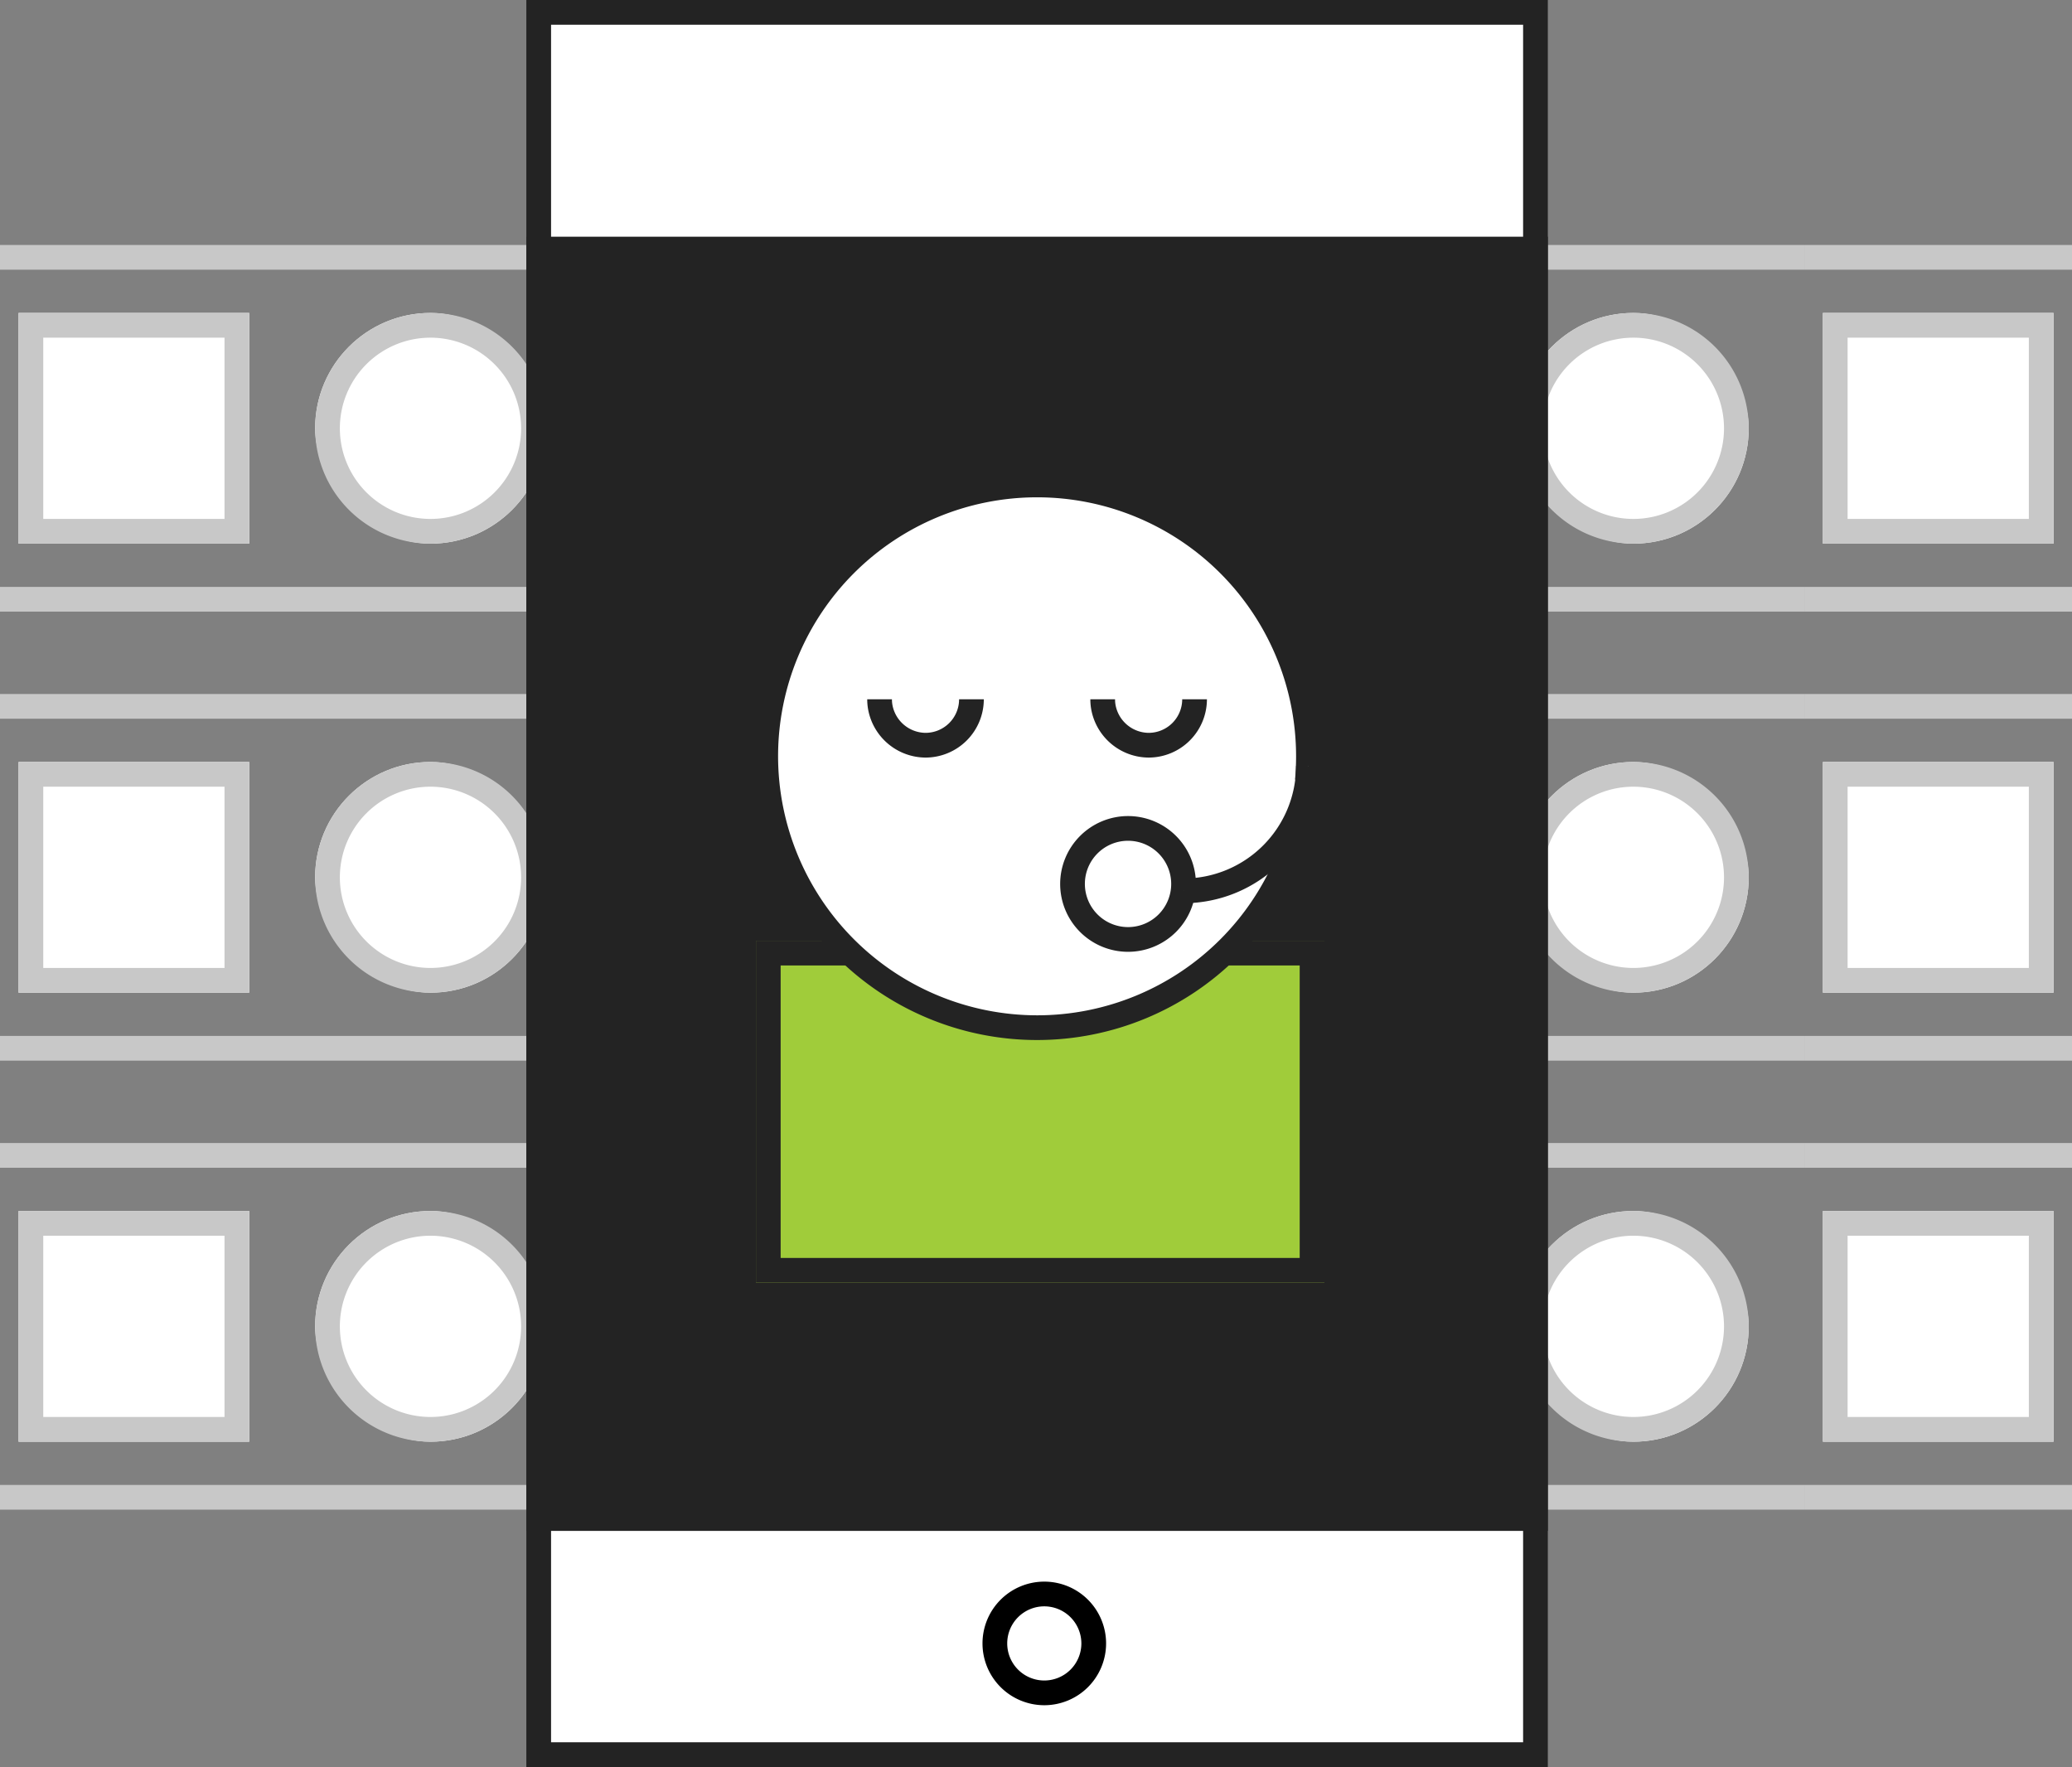 <svg xmlns="http://www.w3.org/2000/svg" width="502.974" height="428.937" viewBox="0 0 502.974 428.937"><rect x="0" y="0" width="502.974" height="428.937" fill="#808080" stroke="none"/><defs><style>.a{fill:#fff;}.b{fill:#c8c8c8;}.c{fill:#232323;}.d{fill:#a0cc3a;}</style></defs><g transform="translate(-763.5 -750.063)"><g transform="translate(-20 -55.969)"><rect class="a" width="56" height="56" transform="translate(788 882)"/><path class="b" d="M6,6V50H50V6H6M0,0H56V56H0Z" transform="translate(788 882)"/><rect class="a" width="56" height="56" rx="28" transform="translate(860 882)"/><path class="b" d="M28,6A22,22,0,1,0,50,28,22.025,22.025,0,0,0,28,6m0-6A28,28,0,1,1,0,28,28,28,0,0,1,28,0Z" transform="translate(860 882)"/><path class="b" d="M146,3H0V-3H146Z" transform="translate(783.5 868.5)"/><path class="b" d="M146,3H0V-3H146Z" transform="translate(783.5 951.5)"/></g><g transform="translate(126 -55.969)"><rect class="a" width="56" height="56" transform="translate(788 882)"/><path class="b" d="M6,6V50H50V6H6M0,0H56V56H0Z" transform="translate(788 882)"/><rect class="a" width="56" height="56" rx="28" transform="translate(860 882)"/><path class="b" d="M28,6A22,22,0,1,0,50,28,22.025,22.025,0,0,0,28,6m0-6A28,28,0,1,1,0,28,28,28,0,0,1,28,0Z" transform="translate(860 882)"/><path class="b" d="M146,3H0V-3H146Z" transform="translate(783.5 868.5)"/><path class="b" d="M146,3H0V-3H146Z" transform="translate(783.5 951.5)"/></g><g transform="translate(272 -55.969)"><rect class="a" width="56" height="56" transform="translate(788 882)"/><path class="b" d="M6,6V50H50V6H6M0,0H56V56H0Z" transform="translate(788 882)"/><rect class="a" width="56" height="56" rx="28" transform="translate(860 882)"/><path class="b" d="M28,6A22,22,0,1,0,50,28,22.025,22.025,0,0,0,28,6m0-6A28,28,0,1,1,0,28,28,28,0,0,1,28,0Z" transform="translate(860 882)"/><path class="b" d="M146,3H0V-3H146Z" transform="translate(783.5 868.5)"/><path class="b" d="M146,3H0V-3H146Z" transform="translate(783.5 951.5)"/></g><g transform="translate(418 -55.969)"><rect class="a" width="56" height="56" transform="translate(788 882)"/><path class="b" d="M6,6V50H50V6H6M0,0H56V56H0Z" transform="translate(788 882)"/><path class="b" d="M64.974,3H0V-3H64.974Z" transform="translate(783.5 868.5)"/><path class="b" d="M64.974,3H0V-3H64.974Z" transform="translate(783.5 951.5)"/></g><g transform="translate(-20 53.031)"><rect class="a" width="56" height="56" transform="translate(788 882)"/><path class="b" d="M6,6V50H50V6H6M0,0H56V56H0Z" transform="translate(788 882)"/><rect class="a" width="56" height="56" rx="28" transform="translate(860 882)"/><path class="b" d="M28,6A22,22,0,1,0,50,28,22.025,22.025,0,0,0,28,6m0-6A28,28,0,1,1,0,28,28,28,0,0,1,28,0Z" transform="translate(860 882)"/><path class="b" d="M146,3H0V-3H146Z" transform="translate(783.5 868.5)"/><path class="b" d="M146,3H0V-3H146Z" transform="translate(783.5 951.5)"/></g><g transform="translate(126 53.031)"><rect class="a" width="56" height="56" transform="translate(788 882)"/><path class="b" d="M6,6V50H50V6H6M0,0H56V56H0Z" transform="translate(788 882)"/><rect class="a" width="56" height="56" rx="28" transform="translate(860 882)"/><path class="b" d="M28,6A22,22,0,1,0,50,28,22.025,22.025,0,0,0,28,6m0-6A28,28,0,1,1,0,28,28,28,0,0,1,28,0Z" transform="translate(860 882)"/><path class="b" d="M146,3H0V-3H146Z" transform="translate(783.5 868.5)"/><path class="b" d="M146,3H0V-3H146Z" transform="translate(783.5 951.5)"/></g><g transform="translate(272 53.031)"><rect class="a" width="56" height="56" transform="translate(788 882)"/><path class="b" d="M6,6V50H50V6H6M0,0H56V56H0Z" transform="translate(788 882)"/><rect class="a" width="56" height="56" rx="28" transform="translate(860 882)"/><path class="b" d="M28,6A22,22,0,1,0,50,28,22.025,22.025,0,0,0,28,6m0-6A28,28,0,1,1,0,28,28,28,0,0,1,28,0Z" transform="translate(860 882)"/><path class="b" d="M146,3H0V-3H146Z" transform="translate(783.5 868.5)"/><path class="b" d="M146,3H0V-3H146Z" transform="translate(783.5 951.5)"/></g><g transform="translate(418 53.031)"><rect class="a" width="56" height="56" transform="translate(788 882)"/><path class="b" d="M6,6V50H50V6H6M0,0H56V56H0Z" transform="translate(788 882)"/><path class="b" d="M64.974,3H0V-3H64.974Z" transform="translate(783.5 868.5)"/><path class="b" d="M64.974,3H0V-3H64.974Z" transform="translate(783.5 951.5)"/></g><g transform="translate(-20 162.031)"><rect class="a" width="56" height="56" transform="translate(788 882)"/><path class="b" d="M6,6V50H50V6H6M0,0H56V56H0Z" transform="translate(788 882)"/><rect class="a" width="56" height="56" rx="28" transform="translate(860 882)"/><path class="b" d="M28,6A22,22,0,1,0,50,28,22.025,22.025,0,0,0,28,6m0-6A28,28,0,1,1,0,28,28,28,0,0,1,28,0Z" transform="translate(860 882)"/><path class="b" d="M146,3H0V-3H146Z" transform="translate(783.5 868.5)"/><path class="b" d="M146,3H0V-3H146Z" transform="translate(783.5 951.5)"/></g><g transform="translate(126 162.031)"><rect class="a" width="56" height="56" transform="translate(788 882)"/><path class="b" d="M6,6V50H50V6H6M0,0H56V56H0Z" transform="translate(788 882)"/><rect class="a" width="56" height="56" rx="28" transform="translate(860 882)"/><path class="b" d="M28,6A22,22,0,1,0,50,28,22.025,22.025,0,0,0,28,6m0-6A28,28,0,1,1,0,28,28,28,0,0,1,28,0Z" transform="translate(860 882)"/><path class="b" d="M146,3H0V-3H146Z" transform="translate(783.5 868.5)"/><path class="b" d="M146,3H0V-3H146Z" transform="translate(783.5 951.5)"/></g><g transform="translate(272 162.031)"><rect class="a" width="56" height="56" transform="translate(788 882)"/><path class="b" d="M6,6V50H50V6H6M0,0H56V56H0Z" transform="translate(788 882)"/><rect class="a" width="56" height="56" rx="28" transform="translate(860 882)"/><path class="b" d="M28,6A22,22,0,1,0,50,28,22.025,22.025,0,0,0,28,6m0-6A28,28,0,1,1,0,28,28,28,0,0,1,28,0Z" transform="translate(860 882)"/><path class="b" d="M146,3H0V-3H146Z" transform="translate(783.5 868.5)"/><path class="b" d="M146,3H0V-3H146Z" transform="translate(783.5 951.5)"/></g><g transform="translate(418 162.031)"><rect class="a" width="56" height="56" transform="translate(788 882)"/><path class="b" d="M6,6V50H50V6H6M0,0H56V56H0Z" transform="translate(788 882)"/><path class="b" d="M64.974,3H0V-3H64.974Z" transform="translate(783.5 868.5)"/><path class="b" d="M64.974,3H0V-3H64.974Z" transform="translate(783.5 951.5)"/></g><g transform="translate(725.25 644.613)"><rect class="a" width="241.961" height="422.937" transform="translate(169.019 108.45)"/><path class="c" d="M-3-3H244.961V425.937H-3ZM238.961,3H3V419.937H238.961Z" transform="translate(169.019 108.45)"/><rect class="c" width="241.961" height="308.162" transform="translate(169.02 165.911)"/><path class="c" d="M-3-3H244.961V311.162H-3ZM238.961,3H3V305.162H238.961Z" transform="translate(169.02 165.911)"/><rect class="d" width="138" height="83" transform="translate(221.75 333.814)"/><path class="c" d="M6,6V77H132V6H6M0,0H138V83H0Z" transform="translate(221.75 333.814)"/><circle class="a" cx="65.872" cy="65.872" r="65.872" transform="translate(224.128 223.171)"/><path class="c" d="M65.872-3A68.872,68.872,0,1,1-3,65.872,68.95,68.95,0,0,1,65.872-3Zm0,131.745A62.872,62.872,0,1,0,3,65.872,62.944,62.944,0,0,0,65.872,128.745Z" transform="translate(224.128 223.171)"/><circle class="a" cx="13.477" cy="13.477" r="13.477" transform="translate(298.602 306.546)"/><path class="c" d="M13.477-3A16.477,16.477,0,1,1-3,13.477,16.5,16.5,0,0,1,13.477-3Zm0,26.954A10.477,10.477,0,1,0,3,13.477,10.489,10.489,0,0,0,13.477,23.954Z" transform="translate(298.602 306.546)"/><path class="a" d="M303.63,234.632a30.317,30.317,0,0,1-30.317,30.318" transform="translate(52.243 56.755)"/><path class="c" d="M273.313,267.95v-6a27.348,27.348,0,0,0,27.317-27.318h6A33.355,33.355,0,0,1,273.313,267.95Z" transform="translate(52.243 56.755)"/><path class="a" d="M22.3,14A11.151,11.151,0,0,1,.124,15.666,10.483,10.483,0,0,1,0,14" transform="translate(251.769 261.198)"/><path class="c" d="M11.151,28.151A14.246,14.246,0,0,1-2.834,16.171,13.647,13.647,0,0,1-3,14H3a7.31,7.31,0,0,0,.077,1.14,8.267,8.267,0,0,0,8.073,7.01A8.16,8.16,0,0,0,19.3,14h6A14.167,14.167,0,0,1,11.151,28.151Z" transform="translate(251.769 261.198)"/><path class="a" d="M22.3,14A11.151,11.151,0,0,1,.124,15.666,10.483,10.483,0,0,1,0,14" transform="translate(305.929 261.198)"/><path class="c" d="M11.151,28.151A14.246,14.246,0,0,1-2.834,16.171,13.647,13.647,0,0,1-3,14H3a7.31,7.31,0,0,0,.077,1.14,8.267,8.267,0,0,0,8.073,7.01A8.16,8.16,0,0,0,19.3,14h6A14.167,14.167,0,0,1,11.151,28.151Z" transform="translate(305.929 261.198)"/><circle class="a" cx="15" cy="15" r="15" transform="translate(276.75 489.387)"/><path d="M15,6a9,9,0,1,0,9,9,9.01,9.01,0,0,0-9-9m0-6A15,15,0,1,1,0,15,15,15,0,0,1,15,0Z" transform="translate(276.75 489.387)"/></g></g></svg>